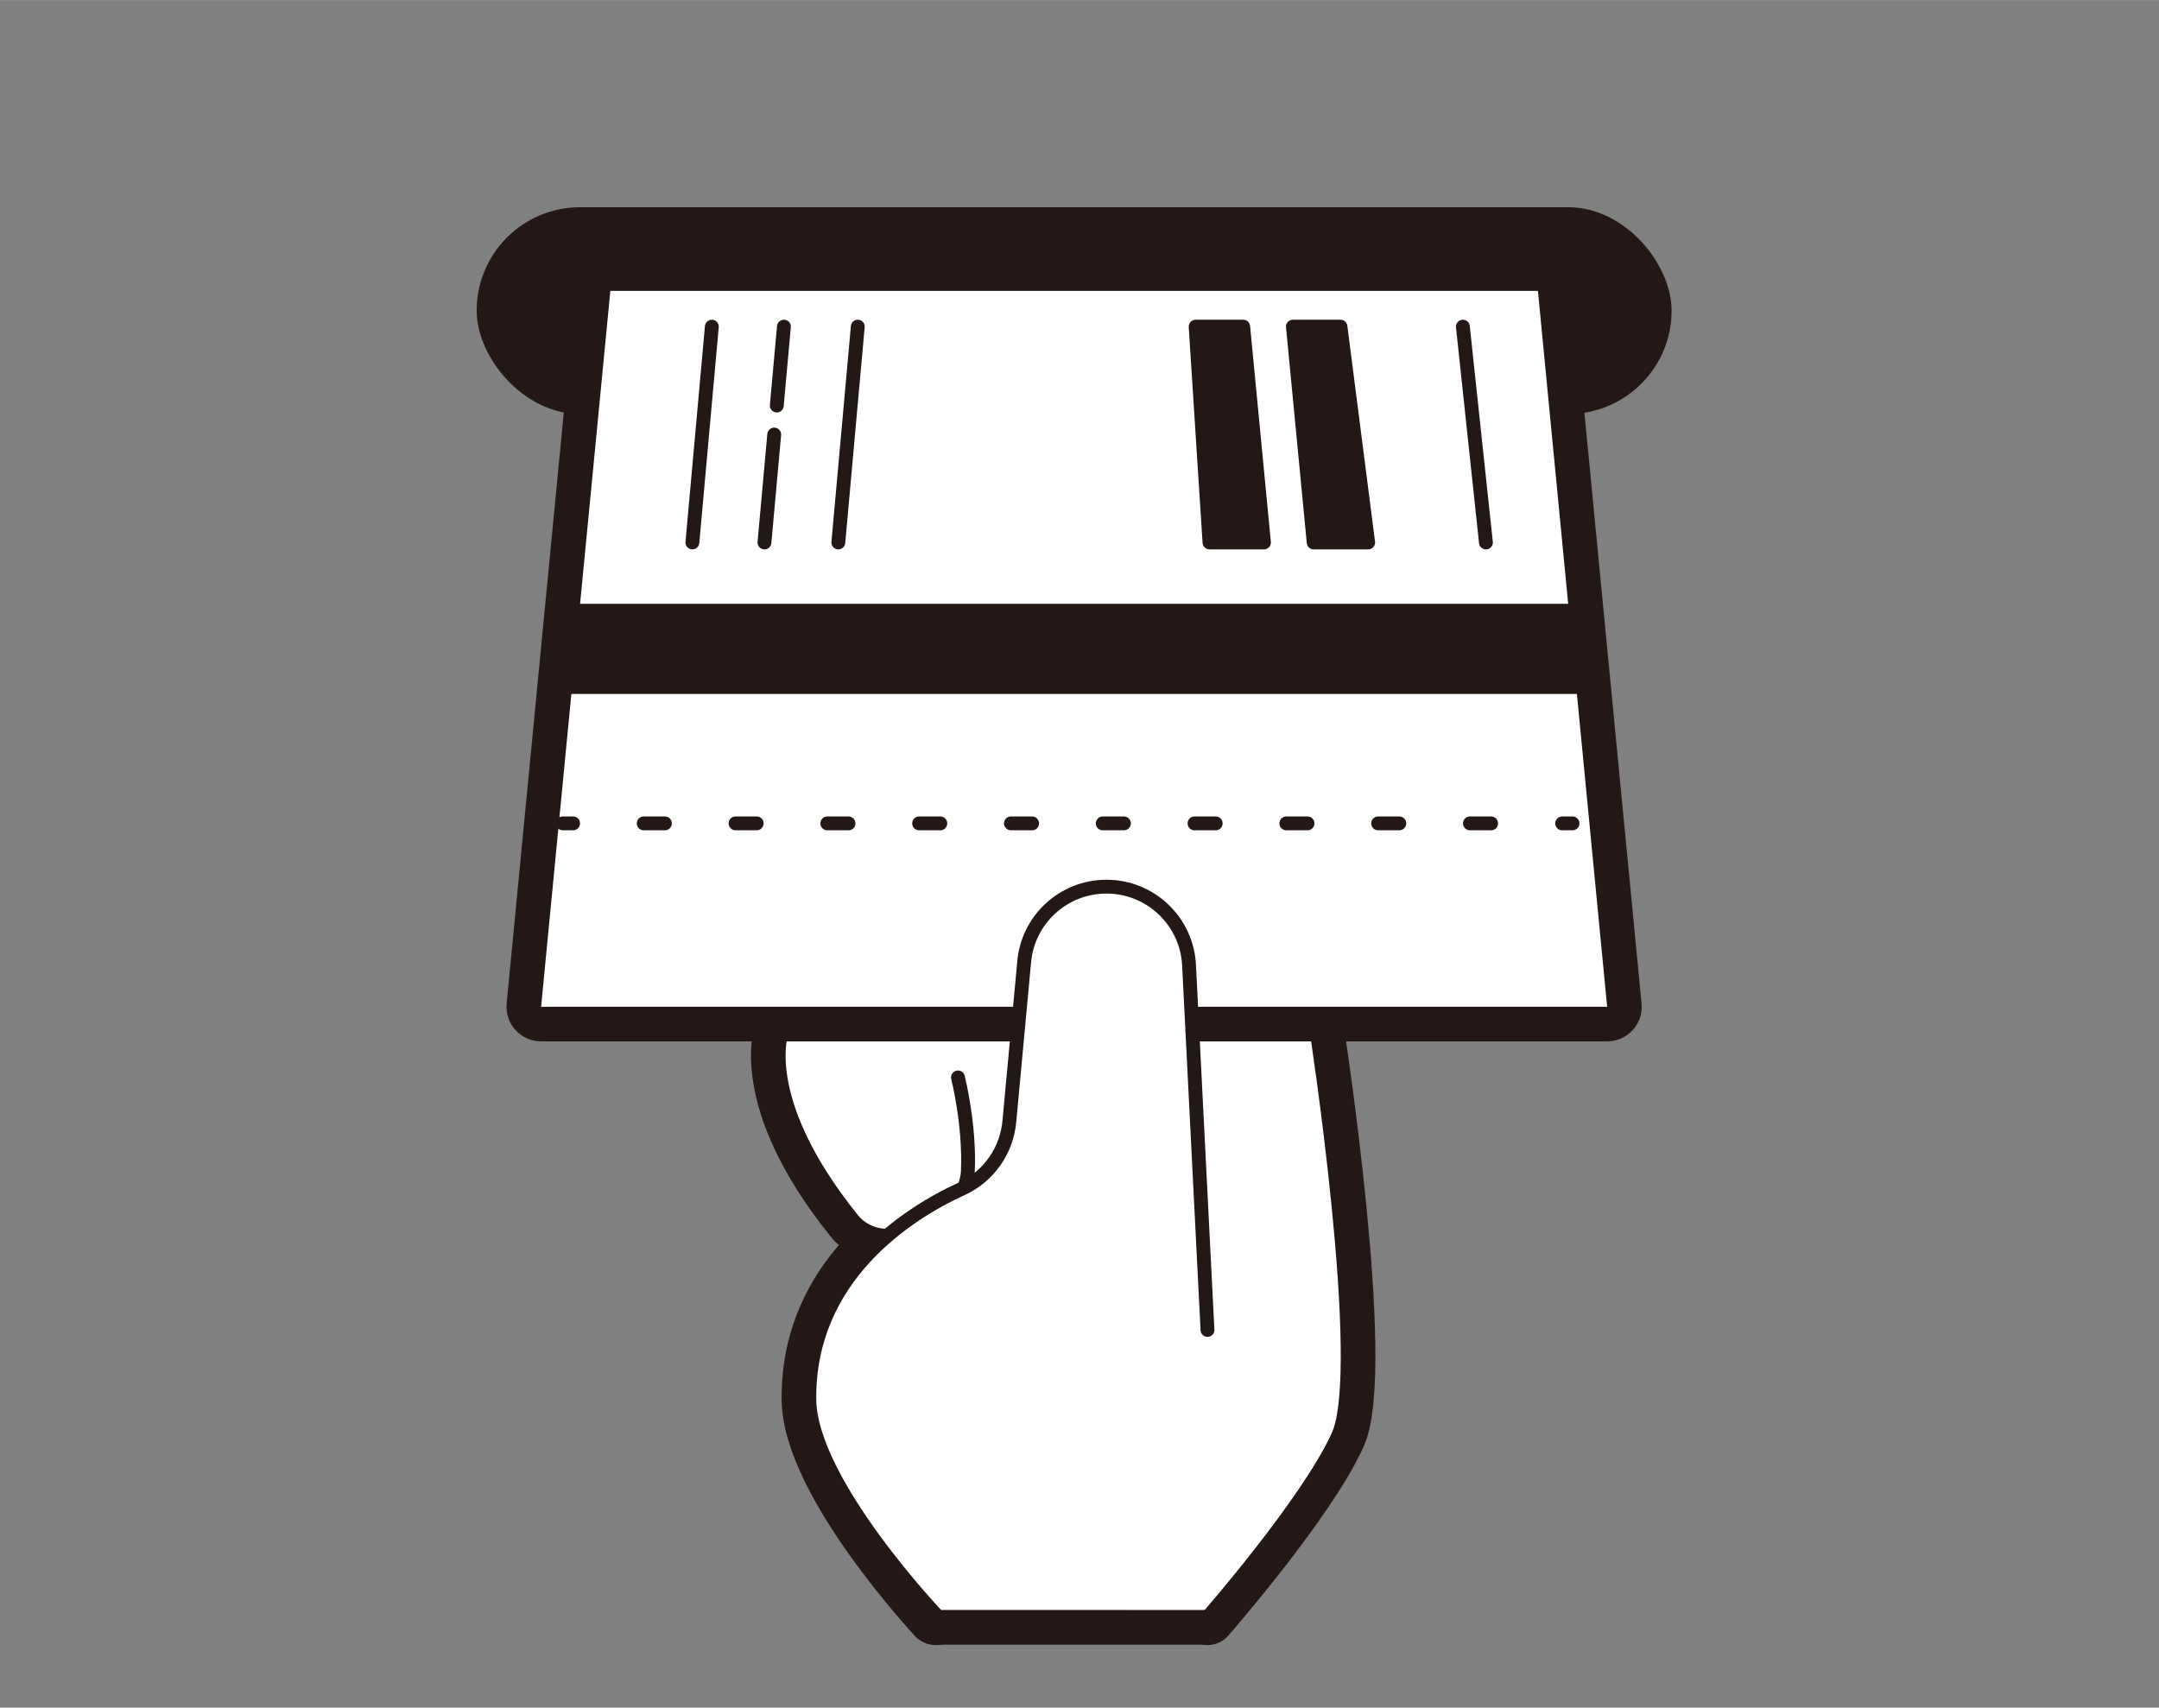 <?xml version="1.0" encoding="UTF-8"?><svg id="_レイヤー_1" xmlns="http://www.w3.org/2000/svg" width="110.01mm" height="87.02mm" viewBox="0 0 311.85 246.67"><rect x="0" y="0" width="311.85" height="246.67" fill="#808080" stroke="none"/><defs><style>.cls-1,.cls-2{fill:#231815;}.cls-1,.cls-3,.cls-4,.cls-5,.cls-6,.cls-7{stroke:#231815;stroke-linecap:round;}.cls-1,.cls-3,.cls-4,.cls-6{stroke-width:2px;}.cls-1,.cls-4,.cls-5,.cls-7{stroke-linejoin:round;}.cls-3{stroke-dasharray:3.06 10.2;}.cls-3,.cls-6{fill:none;stroke-miterlimit:10;}.cls-8,.cls-4,.cls-5,.cls-7{fill:#fff;}.cls-5{stroke-width:5px;}.cls-7{stroke-width:8px;}</style></defs><path class="cls-7" d="M174.41,233.64s14.46-16.54,18.87-26.22-3.12-58.54-3.12-58.54h-77.2s-3.86,9.85,10.16,27.26c4.77,5.92,16.37-.18,16.68-6.93s-1.43-13.56-1.43-13.56"/><path class="cls-7" d="M135.12,233.64s-18.11-19.4-18.22-31.49c-.17-17.61,14.14-26.83,21.99-30.39,3.95-1.8,6.59-5.61,6.92-9.93l2.11-27.46c.48-6.22,5.67-11.02,11.9-11.02h0c6.38,0,11.63,5.01,11.93,11.39l2.66,57.4"/><path class="cls-4" d="M138.37,155.64s1.73,6.78,1.43,13.56-11.91,12.86-16.68,6.93c-14.02-17.41-10.16-27.26-10.16-27.26h77.2s7.52,48.86,3.12,58.54-18.87,26.22-18.87,26.22h-27.99"/><rect class="cls-2" x="68.85" y="29.93" width="172.6" height="29.87" rx="14.94" ry="14.94"/><path class="cls-8" d="M78.16,147.93c-.71,0-1.38-.3-1.85-.82-.47-.52-.71-1.22-.64-1.92l10-103.41c.12-1.28,1.2-2.26,2.49-2.26h133.99c1.29,0,2.36.98,2.49,2.26l10,103.41c.07.7-.16,1.4-.64,1.92-.47.52-1.15.82-1.85.82H78.16Z"/><path class="cls-2" d="M222.14,42.02l10,103.41H78.16l10-103.41h133.99M222.14,37.02H88.16c-2.58,0-4.73,1.96-4.98,4.52l-10,103.41c-.14,1.4.33,2.8,1.27,3.84.95,1.04,2.29,1.64,3.7,1.64h153.99c1.41,0,2.75-.6,3.7-1.64.95-1.04,1.41-2.44,1.27-3.84l-10-103.41c-.25-2.56-2.4-4.52-4.98-4.52h0Z"/><rect class="cls-2" x="80.69" y="87.22" width="148.91" height="13.02"/><line class="cls-6" x1="81.28" y1="118.94" x2="82.78" y2="118.94"/><line class="cls-3" x1="92.98" y1="118.94" x2="220.54" y2="118.94"/><line class="cls-6" x1="225.64" y1="118.94" x2="227.14" y2="118.94"/><line class="cls-1" x1="102.82" y1="47.18" x2="100.01" y2="78.36"/><line class="cls-1" x1="111.83" y1="62.77" x2="110.42" y2="78.36"/><line class="cls-1" x1="113.23" y1="47.18" x2="112.2" y2="58.58"/><line class="cls-1" x1="123.9" y1="47.18" x2="121.09" y2="78.36"/><line class="cls-1" x1="211.3" y1="47.18" x2="214.63" y2="78.36"/><polygon class="cls-1" points="182.57 78.36 174.7 78.36 172.7 47.18 179.57 47.18 182.57 78.36"/><polygon class="cls-1" points="197.62 78.36 189.75 78.36 186.75 47.18 193.62 47.18 197.62 78.36"/><path class="cls-4" d="M174.41,192.12l-2.66-52.65c-.29-6.37-5.55-11.39-11.93-11.39h0c-6.24,0-11.43,4.8-11.9,11.02l-2.11,22.71c-.33,4.33-2.98,8.14-6.92,9.93-7.84,3.57-22.15,12.78-21.99,30.39.11,12.09,18.65,31.49,18.65,31.49h27.24"/><line class="cls-5" x1="135.45" y1="235.08" x2="174.55" y2="235.08"/></svg>